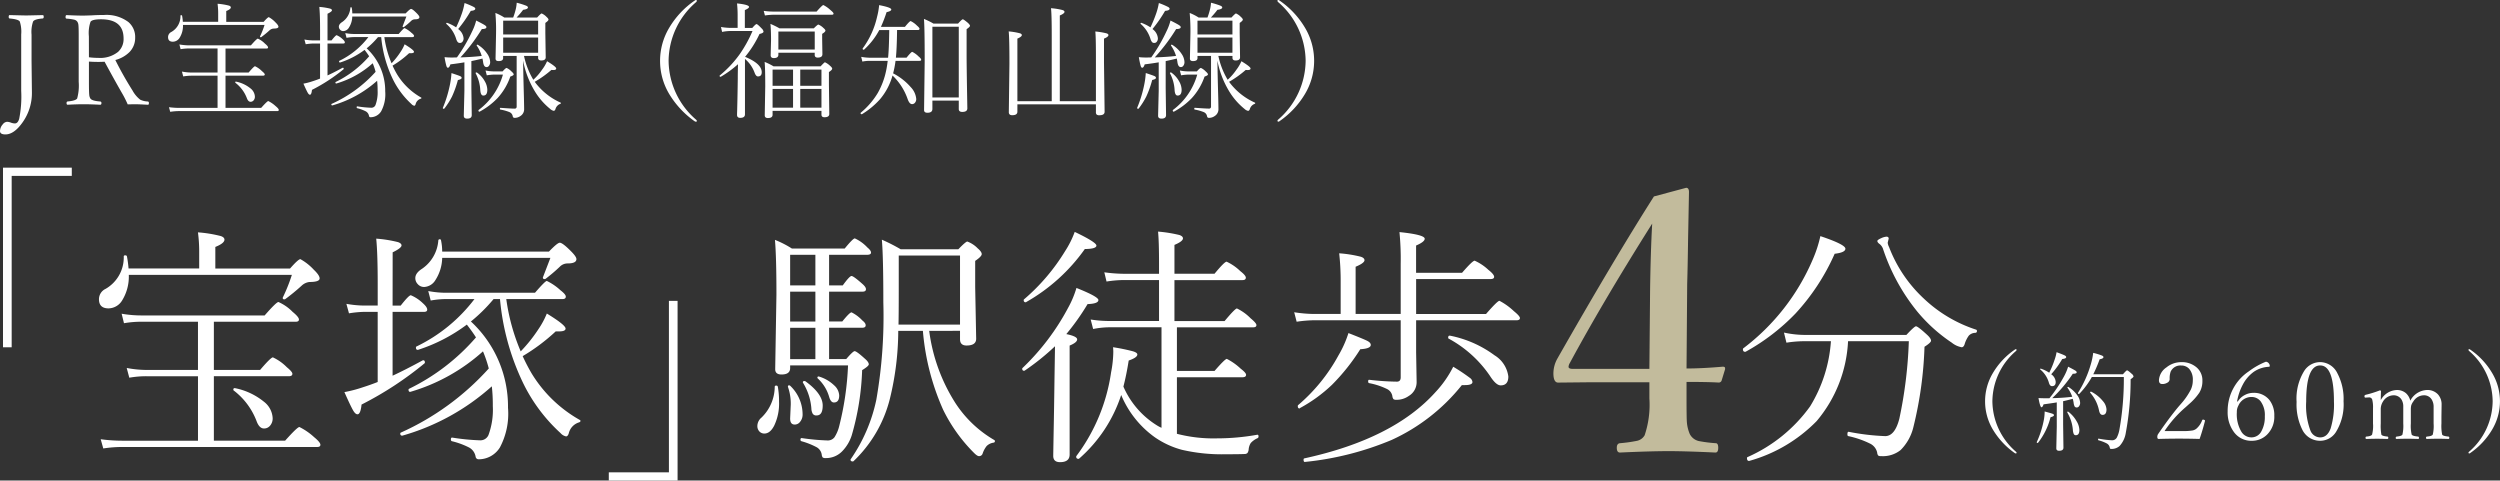 <svg xmlns="http://www.w3.org/2000/svg" width="277.254" height="53.293" viewBox="0 0 277.254 53.293">
  <rect x="0" y="0" width="277.254" height="53.293" fill="#333333" stroke="none"/>
  <g id="グループ_1030" data-name="グループ 1030" transform="translate(-4463.761 17758.066)">
    <path id="パス_3117" data-name="パス 3117" d="M15.8-8.711v1.758q0,2.285.039,2.715a4.25,4.25,0,0,0,.313,1.289,1.505,1.505,0,0,0,1.133.82,15.48,15.48,0,0,0,1.758.215q.273,0,.273.508,0,.527-.312.527-3.281-.156-5.176-.156-2.031,0-5.41.156-.352,0-.352-.527,0-.469.352-.508a15.612,15.612,0,0,0,1.836-.254,1.283,1.283,0,0,0,.9-.625,10.632,10.632,0,0,0,.527-4.082v-1.8H5.352l-3.789.039q-.527,0-.527-1.035a3.389,3.389,0,0,1,.449-1.641q6.23-10.938,10.7-17.969l3.574-.957q.312,0,.313.469-.02,1.074-.1,5.215-.039,2.949-.1,5L15.8-10.2q1.7,0,4.023-.2.254,0,.254.176v.1l-.371,1.211a.337.337,0,0,1-.352.273Q18.2-8.711,15.8-8.711ZM11.68-10.156l.078-8.672q.059-4.355.234-7.441Q6.523-17.6,2.852-10.8a.935.935,0,0,0-.137.41q0,.234.488.234Z" transform="translate(4635 -17707)" fill="#c2bb9c"/>
    <path id="パス_3118" data-name="パス 3118" d="M10.814-11.225H8.094a12.787,12.787,0,0,0-2.215.164l-.273-1.121a11.138,11.138,0,0,0,2.461.26H19.182q.889-.957,1.066-.957.205,0,1.217.93.451.41.451.67,0,.205-.725.67a42.516,42.516,0,0,1-1.23,8.9A5.34,5.34,0,0,1,18.539.848a3.144,3.144,0,0,1-2.16.67.51.51,0,0,1-.328-.068.661.661,0,0,1-.109-.328A1.457,1.457,0,0,0,15.107.109,10.163,10.163,0,0,0,12.742-.7q-.1-.014-.1-.205,0-.3.15-.273A25.62,25.62,0,0,0,16.83-.7Q17.9-.7,18.4-2.625a48.782,48.782,0,0,0,1.053-8.6h-6.74A14.818,14.818,0,0,1,9.229-2.365,16.741,16.741,0,0,1,1.75,2.051H1.723q-.219,0-.219-.314a.11.11,0,0,1,.055-.109A16.972,16.972,0,0,0,8.5-3.992,15.844,15.844,0,0,0,10.814-11.225ZM26.906-12.51a.136.136,0,0,1,.1.15.183.183,0,0,1-.164.205,1.029,1.029,0,0,0-.738.314,3.185,3.185,0,0,0-.437.861q-.109.424-.355.424a2.422,2.422,0,0,1-1.094-.506,17.74,17.74,0,0,1-3.8-3.418,21.912,21.912,0,0,1-3.842-7.027,1.221,1.221,0,0,0-.342-.479q-.273-.191-.273-.355,0-.123.465-.328a1.652,1.652,0,0,1,.547-.15q.246,0,.246.219l-.109.451a1.343,1.343,0,0,0,.15.479,15.18,15.18,0,0,0,3.855,5.715A15.268,15.268,0,0,0,26.906-12.51ZM1.34-10.049H1.3q-.246,0-.246-.287a.131.131,0,0,1,.041-.1,24.287,24.287,0,0,0,7.7-9.844,14.043,14.043,0,0,0,.848-2.6q2.775.93,2.775,1.395,0,.424-1.189.561a24.034,24.034,0,0,1-4.348,6.631A23.244,23.244,0,0,1,1.34-10.049Z" transform="translate(4656 -17709)" fill="#fff"/>
    <path id="パス_3119" data-name="パス 3119" d="M22.723-20.473v.914H16.055V-.551h-.961V-20.473Z" transform="translate(4449 -17719)" fill="#fff"/>
    <path id="パス_3120" data-name="パス 3120" d="M1.277,2.227V1.313H7.945V-17.7h.961V2.227Z" transform="translate(4530 -17707)" fill="#fff"/>
    <path id="パス_3121" data-name="パス 3121" d="M5.018-19.291h7.834V-21.26a16.26,16.26,0,0,0-.137-2.037,14.153,14.153,0,0,1,2.529.41q.41.137.41.4,0,.4-1.012.807v2.393h8.285q.916-1.039,1.148-1.039a5.914,5.914,0,0,1,1.49,1.176q.643.615.643.957,0,.4-1.121.4a1.5,1.5,0,0,0-.875.41,22.241,22.241,0,0,1-1.818,1.49.168.168,0,0,1-.1.027q-.178,0-.178-.15a.152.152,0,0,1,.014-.068,18.586,18.586,0,0,0,1-2.5H5.045a5.023,5.023,0,0,1-.752,2.857,1.8,1.8,0,0,1-1.49.861q-1.066,0-1.066-1.012a1.267,1.267,0,0,1,.725-1.148,4.009,4.009,0,0,0,2.023-3.6q0-.123.164-.123t.191.123A12.418,12.418,0,0,1,5.018-19.291Zm7.7,19.1v-7.15H7.027A10.775,10.775,0,0,0,5.1-7.178l-.287-1.08a11.984,11.984,0,0,0,2.215.219h5.688v-5.346H6.521a11.279,11.279,0,0,0-2.01.164l-.26-1.053a12.861,12.861,0,0,0,2.3.191H20.111q1.3-1.49,1.531-1.49a5.065,5.065,0,0,1,1.572,1.094q.7.574.7.848,0,.246-.355.246H14.479v5.346h5.127q1.189-1.395,1.422-1.395A5.371,5.371,0,0,1,22.572-8.34q.615.506.615.725,0,.273-.4.273H14.479v7.15h7.9q1.354-1.518,1.586-1.518A6.987,6.987,0,0,1,25.594-.588q.7.574.7.848,0,.246-.355.246H4.375A13.5,13.5,0,0,0,2.215.67L1.928-.355A17.908,17.908,0,0,0,4.4-.191ZM16.666-5.77a.111.111,0,0,1-.027-.082q0-.205.205-.164a7.365,7.365,0,0,1,3.186,1.5A2.452,2.452,0,0,1,21-2.693a1.22,1.22,0,0,1-.287.834.855.855,0,0,1-.67.314q-.533,0-.834-.834A7.714,7.714,0,0,0,16.666-5.77Zm26.318-7.643A12.863,12.863,0,0,1,47.1-3.842a7.973,7.973,0,0,1-.9,4.4,2.764,2.764,0,0,1-2.352,1.313.332.332,0,0,1-.342-.3A1.428,1.428,0,0,0,42.779.561a8.632,8.632,0,0,0-1.914-.7q-.1-.041-.1-.191,0-.232.164-.205a23.807,23.807,0,0,0,3.049.3.971.971,0,0,0,.957-.588,8.106,8.106,0,0,0,.479-3.213,18.565,18.565,0,0,0-.109-2.187A25.15,25.15,0,0,1,35.383-.752h-.027q-.205,0-.205-.232a.106.106,0,0,1,.068-.109A29.213,29.213,0,0,0,44.967-8.2a13.744,13.744,0,0,0-.643-1.9A20.678,20.678,0,0,1,36.3-5.619a.1.1,0,0,1-.041.014q-.191,0-.191-.232a.11.11,0,0,1,.055-.109,23.268,23.268,0,0,0,7.424-5.7q-.328-.533-1.012-1.422a18.427,18.427,0,0,1-5.414,2.8h-.041q-.191,0-.191-.246,0-.1.055-.123A17.726,17.726,0,0,0,43.381-15.9H40.318a9.7,9.7,0,0,0-1.791.164l-.273-1.053a10.651,10.651,0,0,0,2.037.191h9.8q1.135-1.312,1.313-1.312a6.125,6.125,0,0,1,1.518,1.039q.588.451.588.7,0,.273-.369.273H46.908a22.564,22.564,0,0,0,1.6,5.8,16.606,16.606,0,0,0,1.982-2.488,9.1,9.1,0,0,0,.916-1.709q2.078,1.271,2.078,1.668,0,.314-.725.314h-.369A21.267,21.267,0,0,1,48.727-9.57a20.253,20.253,0,0,0,1,1.928A14.673,14.673,0,0,0,55.07-2.488a.115.115,0,0,1,.068.1q0,.123-.205.178a1.671,1.671,0,0,0-1.094,1.2q-.109.342-.3.342a1.11,1.11,0,0,1-.615-.369,18.415,18.415,0,0,1-4.143-5.537,27.03,27.03,0,0,1-2.57-9.324H45.5A18.007,18.007,0,0,1,42.984-13.412ZM34.3-15.176h.9q.9-1.148,1.121-1.148a4.349,4.349,0,0,1,1.34.889q.479.424.479.711,0,.246-.369.246H34.3V-7.4q1.395-.643,3.336-1.7a.121.121,0,0,1,.055-.014q.191,0,.191.246a.13.13,0,0,1-.055.109A37.84,37.84,0,0,1,30.857-4.2q-.109,1.08-.451,1.08-.232,0-.479-.424-.273-.465-.971-2.037a14.569,14.569,0,0,0,2.037-.533q.861-.273,1.654-.588v-7.779H31.172a12.052,12.052,0,0,0-1.709.164l-.287-1.053a11.47,11.47,0,0,0,1.955.191h1.518V-17.5q0-3.459-.164-5.1a14.072,14.072,0,0,1,2.406.383q.4.137.4.369,0,.287-.984.766Zm5.5-5.988h11.84q.943-.984,1.2-.984.314,0,1.258.957.588.588.588.861,0,.479-.971.479a1.2,1.2,0,0,0-.875.369,17.948,17.948,0,0,1-1.559,1.326.2.2,0,0,1-.123.041q-.191,0-.191-.164a.121.121,0,0,1,.014-.055q.041-.1.82-2.133h-12a4.711,4.711,0,0,1-.752,2.461,1.54,1.54,0,0,1-1.244.766.922.922,0,0,1-.725-.328.95.95,0,0,1-.26-.656q0-.561.752-1.039a4.169,4.169,0,0,0,1.8-3.145.141.141,0,0,1,.15-.123.131.131,0,0,1,.15.123A5.936,5.936,0,0,1,39.8-21.164Z" transform="translate(4473 -17709)" fill="#fff"/>
    <path id="パス_3122" data-name="パス 3122" d="M4.389-8.545v.3q0,.711-.957.711-.7,0-.7-.588l.137-8.258q0-4.184-.164-6.084a11.046,11.046,0,0,1,1.873.957h5.865q.916-1.121,1.121-1.121a4.425,4.425,0,0,1,1.395,1.012q.4.328.4.561t-.4.246H8.709v3.391h1.518q.752-1.039.971-1.039t1.23.9q.369.328.369.561,0,.273-.369.273H8.709v3.309h1.463q.82-1.012,1.025-1.012a4.182,4.182,0,0,1,1.2.9q.369.287.369.533,0,.273-.369.273H8.709v3.473h1.9q.752-.875.93-.875.219,0,1.121.82.451.383.451.643,0,.191-.738.643A29.073,29.073,0,0,1,11.225-.807,4.468,4.468,0,0,1,10.158.984a2.477,2.477,0,0,1-1.818.752A.541.541,0,0,1,8,1.668a.661.661,0,0,1-.109-.328A1.137,1.137,0,0,0,7.355.547,8.175,8.175,0,0,0,5.633-.137a.161.161,0,0,1-.1-.164q0-.205.164-.178a25.009,25.009,0,0,0,2.83.26.925.925,0,0,0,.779-.355,4.065,4.065,0,0,0,.52-1.217,32.659,32.659,0,0,0,.984-6.754Zm0-8.873h2.8v-3.391h-2.8Zm0,.7v3.309h2.8v-3.309Zm0,4.006v3.473h2.8v-3.473Zm15.422.342a19.518,19.518,0,0,0,2.912,8.012A12.81,12.81,0,0,0,27.016-.273a.141.141,0,0,1,.082.137q0,.137-.164.164A1.364,1.364,0,0,0,26.182.4a2.735,2.735,0,0,0-.451.848.4.4,0,0,1-.4.273q-.191,0-.533-.342a17.786,17.786,0,0,1-3.445-4.812,26.87,26.87,0,0,1-2.242-8.736H16.379a32,32,0,0,1-.93,7.533,14.358,14.358,0,0,1-4.033,6.918.111.111,0,0,1-.082.027q-.246,0-.246-.191a.093.093,0,0,1,.027-.068,18.109,18.109,0,0,0,2.83-6.576,53.626,53.626,0,0,0,.779-10.814q0-5.127-.164-6.945a19.578,19.578,0,0,1,2.092,1.066h6.385q.834-.861,1-.861a3.109,3.109,0,0,1,1.148.752q.451.383.451.643t-.725.752v2.912L25.02-11.5q0,.752-1.066.752-.725,0-.725-.7v-.93Zm3.418-.7v-7.656H16.434v3.9q0,2.666-.027,3.76ZM7.438-7.109a.147.147,0,0,1-.027-.082q0-.123.15-.123a.121.121,0,0,1,.055.014,4.158,4.158,0,0,1,1.641.957A1.611,1.611,0,0,1,9.83-5.209q0,.779-.588.779-.355,0-.533-.643A4.451,4.451,0,0,0,7.438-7.109ZM2.68-6.166q0-.137.164-.137a.157.157,0,0,1,.178.123,9.126,9.126,0,0,1,.137,1.654,5.689,5.689,0,0,1-.547,2.68q-.451.861-1.08.861a.739.739,0,0,1-.588-.273.853.853,0,0,1-.191-.561,1.231,1.231,0,0,1,.451-.93A4.8,4.8,0,0,0,2.68-6.166Zm1.463,0v-.041q0-.123.137-.123a.17.17,0,0,1,.123.055A4.385,4.385,0,0,1,5.77-3.158a1.27,1.27,0,0,1-.314.916.726.726,0,0,1-.561.26q-.506,0-.506-.67L4.457-4.2A5.576,5.576,0,0,0,4.143-6.166ZM5.824-6.6A.133.133,0,0,1,5.8-6.672q0-.137.164-.137a.221.221,0,0,1,.137.041Q8-5.387,8-4.088q0,1.094-.67,1.094a.46.46,0,0,1-.437-.191,1.3,1.3,0,0,1-.15-.588A6.336,6.336,0,0,0,5.824-6.6Zm35.525.41a9.519,9.519,0,0,0,3.842,4.375,3.747,3.747,0,0,0,.383.191V-12.77H39.791a9.514,9.514,0,0,0-1.8.191l-.273-1.053a12.964,12.964,0,0,0,2.078.164H45.3v-4.539H41.295a12.674,12.674,0,0,0-1.818.164l-.246-1.025a16.586,16.586,0,0,0,2.064.164H45.3V-19.8q0-2.516-.109-3.582A15.266,15.266,0,0,1,47.57-23q.383.137.383.369,0,.328-.943.725v3.2h4.443q1.107-1.34,1.34-1.34A5.477,5.477,0,0,1,54.31-19q.615.479.615.725,0,.273-.369.273H47.009v4.539h5.564q1.162-1.395,1.367-1.395a5.458,5.458,0,0,1,1.518,1.094q.643.533.643.752,0,.246-.355.246H47.283v4.84h4.17q1.162-1.34,1.367-1.34a6.727,6.727,0,0,1,1.545,1.094q.588.451.588.67,0,.273-.4.273H47.283V-.957a16.119,16.119,0,0,0,4.457.506,25.168,25.168,0,0,0,4.443-.4q.15-.027.15.178a.213.213,0,0,1-.082.191,2.218,2.218,0,0,0-.779.547,1.575,1.575,0,0,0-.232.711.825.825,0,0,1-.137.4.485.485,0,0,1-.342.109q-.561.027-2.051.027A19.7,19.7,0,0,1,47.843.82,9.638,9.638,0,0,1,44.849-.561a10.9,10.9,0,0,1-3.746-4.7,15.938,15.938,0,0,1-4.662,7.055.093.093,0,0,1-.068.027q-.26,0-.26-.232A.147.147,0,0,1,36.14,1.5a20.287,20.287,0,0,0,3.842-9.27,12.516,12.516,0,0,0,.246-2.256q0-.246-.027-.533a21.51,21.51,0,0,1,2.2.451q.492.15.492.355,0,.342-.957.67Q41.691-7.52,41.349-6.193Zm-6.33-5.824q1.2.246,1.2.588t-.834.684V1.34q0,.848-1.066.848-.752,0-.752-.7,0-.1.041-2.475.055-2.707.1-6.234l.055-3.445a26.56,26.56,0,0,1-3.35,2.693.147.147,0,0,1-.082.027q-.205,0-.205-.232a.093.093,0,0,1,.027-.068,26.186,26.186,0,0,0,5.072-6.7,10.8,10.8,0,0,0,.916-2.187q2.434.971,2.434,1.34,0,.41-1.2.451A26.035,26.035,0,0,1,35.019-12.018Zm-4.443-3.555a.079.079,0,0,1-.055.027q-.232,0-.232-.246a.118.118,0,0,1,.041-.082,22.205,22.205,0,0,0,4.553-5.346,10.455,10.455,0,0,0,1.066-2.133q2.406,1.148,2.406,1.518t-1.285.383A20.1,20.1,0,0,1,30.576-15.572Zm43.236,1.326h7.752q1.271-1.463,1.49-1.463a7.185,7.185,0,0,1,1.6,1.148q.67.547.67.766,0,.246-.4.246H73.812v3.582l.055,3.227a1.78,1.78,0,0,1-.875,1.586,2.316,2.316,0,0,1-1.367.424A.51.51,0,0,1,71.3-4.8a.627.627,0,0,1-.123-.328,1.079,1.079,0,0,0-.588-.793A7.783,7.783,0,0,0,68.6-6.576q-.109-.027-.109-.191,0-.205.137-.178a29.2,29.2,0,0,0,3.049.205q.424,0,.424-.479v-6.33h-9.57a14.017,14.017,0,0,0-1.969.164l-.273-1.053a14.94,14.94,0,0,0,2.215.191h2.939v-3.678a27.605,27.605,0,0,0-.164-3.049,13.732,13.732,0,0,1,2.406.383q.4.137.4.383,0,.314-.984.725v5.236h5V-19.8a31,31,0,0,0-.137-3.527q2.8.287,2.8.738,0,.342-.957.752v3.021h5.1q1.162-1.34,1.395-1.34a5.494,5.494,0,0,1,1.518,1.012q.643.506.643.779,0,.246-.4.246H73.812Zm3.609,2.734a.11.11,0,0,1-.055-.109q0-.26.219-.219a12.294,12.294,0,0,1,4.922,2.174,3.228,3.228,0,0,1,1.531,2.352q0,.984-.848.984-.52,0-1.2-1.066A13.02,13.02,0,0,0,77.421-11.512Zm-16.488,7.7q-.027.041-.055.041-.191,0-.191-.26a.168.168,0,0,1,.027-.1,19.422,19.422,0,0,0,4.471-5.5,11.954,11.954,0,0,0,1.121-2.5q1.791.7,2.133.889t.342.424q0,.41-1.162.479a22.631,22.631,0,0,1-3.145,3.951A16.433,16.433,0,0,1,60.933-3.814Zm.574,5.975q-.178.027-.178-.246,0-.137.082-.15Q71.282-.383,75.945-5.564a11.955,11.955,0,0,0,1.982-2.83A21.53,21.53,0,0,1,79.786-7.15a.63.63,0,0,1,.273.451q0,.342-.848.342h-.328A21.268,21.268,0,0,1,71.091-.273,33.437,33.437,0,0,1,61.507,2.16Z" transform="translate(4547 -17709)" fill="#fff"/>
    <path id="パス_3123" data-name="パス 3123" d="M11.32-10.342a.073.073,0,0,1,.082.082.19.19,0,0,1-.082.135,7.428,7.428,0,0,0-2.6,5.566,7.489,7.489,0,0,0,2.6,5.578q.082.07.082.123a.073.073,0,0,1-.082.082.339.339,0,0,1-.158-.07A8.6,8.6,0,0,1,8.771-1.43,6.113,6.113,0,0,1,7.91-4.559a6.113,6.113,0,0,1,.861-3.129,8.22,8.22,0,0,1,2.438-2.607A.225.225,0,0,1,11.32-10.342ZM15.046-4.9a16.191,16.191,0,0,0,1.629-2.443A5.635,5.635,0,0,0,17.12-8.4q.668.346.809.439t.141.188q0,.158-.434.158A15.705,15.705,0,0,1,15.356-4.91a21.734,21.734,0,0,0,2.221-.152,3.883,3.883,0,0,0-.527-1,.063.063,0,0,1-.012-.035q0-.059.082-.059a.072.072,0,0,1,.041.012,3.308,3.308,0,0,1,.99.938,1.5,1.5,0,0,1,.3.814.587.587,0,0,1-.123.381.312.312,0,0,1-.252.135.264.264,0,0,1-.234-.111,1.114,1.114,0,0,1-.111-.4,3.013,3.013,0,0,0-.1-.451q-.662.182-1.066.264V-2L16.6.58q0,.346-.48.346-.311,0-.311-.275L15.86-1.74v-2.7q-.375.07-1.465.217-.105.322-.229.322-.152,0-.334-1.02.311.023.768.023Zm4.863-2.66H23.2q.381-.434.451-.434.105,0,.539.4a.44.44,0,0,1,.182.287q0,.076-.322.3a32.213,32.213,0,0,1-.539,5.965A2.76,2.76,0,0,1,22.821.4a1.332,1.332,0,0,1-.908.322.193.193,0,0,1-.129-.029.338.338,0,0,1-.053-.152.652.652,0,0,0-.316-.422,4.254,4.254,0,0,0-.932-.357q-.041-.018-.041-.082,0-.111.064-.1a10.9,10.9,0,0,0,1.477.182.59.59,0,0,0,.545-.316,3.157,3.157,0,0,0,.27-.809,32.16,32.16,0,0,0,.5-5.895H19.751a9.031,9.031,0,0,1-1.389,1.869.051.051,0,0,1-.035.018q-.117,0-.117-.111a.034.034,0,0,1,.006-.023,12.107,12.107,0,0,0,1.418-3.158A7.421,7.421,0,0,0,19.9-9.932a7.1,7.1,0,0,1,.979.3q.158.076.158.17,0,.17-.422.24A14.815,14.815,0,0,1,19.909-7.559Zm-4.887-.17a9.416,9.416,0,0,0,.6-1.453,4.707,4.707,0,0,0,.217-.826q.7.258.885.352t.182.188q0,.176-.439.217a10.458,10.458,0,0,1-1.225,1.693,1.109,1.109,0,0,1,.5.85q0,.469-.41.469-.246,0-.357-.422a2.917,2.917,0,0,0-.943-1.424.034.034,0,0,1-.018-.029.062.062,0,0,1,.07-.07.045.045,0,0,1,.018.006A3.786,3.786,0,0,1,15.022-7.729Zm4.547,2.221a.063.063,0,0,1-.012-.035q0-.088.1-.088a.065.065,0,0,1,.029.006,4.043,4.043,0,0,1,1.289,1.043,1.529,1.529,0,0,1,.4.92q0,.609-.439.609-.287,0-.387-.48A4.236,4.236,0,0,0,19.569-5.508ZM17.026-3.322v-.029a.062.062,0,0,1,.07-.07.078.078,0,0,1,.047.018,3.468,3.468,0,0,1,.938,1.09,1.986,1.986,0,0,1,.287.938q0,.574-.4.574a.237.237,0,0,1-.229-.146,1.393,1.393,0,0,1-.094-.451A4.518,4.518,0,0,0,17.026-3.322ZM13.786.035a.056.056,0,0,1-.047.023q-.1,0-.1-.088a.024.024,0,0,1,.006-.018A10.588,10.588,0,0,0,14.4-2.361a5.261,5.261,0,0,0,.117-1.072q.738.2.885.258t.146.152q0,.135-.381.229A7.577,7.577,0,0,1,13.786.035ZM31.7-.387Q30.56-.422,29.412-.422q-1.131,0-2.256.035-.146,0-.146-.229a.545.545,0,0,1,.082-.3Q28.3-2.689,29.347-3.949l.229-.264A7.723,7.723,0,0,0,30.73-5.865a2.438,2.438,0,0,0,.217-1.025,1.8,1.8,0,0,0-.416-1.283,1.158,1.158,0,0,0-.879-.357,1.186,1.186,0,0,0-1.154.662,2.192,2.192,0,0,0-.117.85.46.46,0,0,1-.275.4,1.019,1.019,0,0,1-.545.141q-.369,0-.369-.422a1.836,1.836,0,0,1,.826-1.418,2.583,2.583,0,0,1,1.635-.586,2.478,2.478,0,0,1,1.758.621,1.883,1.883,0,0,1,.6,1.441,2.473,2.473,0,0,1-.34,1.324,6.38,6.38,0,0,1-1.16,1.283l-.369.334A12.691,12.691,0,0,0,27.812-1.26H29.8a6.185,6.185,0,0,0,1.1-.064.989.989,0,0,0,.428-.187,2.268,2.268,0,0,0,.65-.937q.035-.082.094-.082a.329.329,0,0,1,.158.041q.07.035.07.076l-.012.064Q32-1.236,31.7-.387Zm4.241-4.154a1.9,1.9,0,0,1,.791-.727,1.945,1.945,0,0,1,.908-.229,2.179,2.179,0,0,1,1.787.773,2.722,2.722,0,0,1,.557,1.781,2.758,2.758,0,0,1-.826,2.1,2.369,2.369,0,0,1-1.693.662,2.366,2.366,0,0,1-1.98-1,3.679,3.679,0,0,1-.674-2.273,5.27,5.27,0,0,1,2.35-4.43,8.314,8.314,0,0,1,1.887-1.066.453.453,0,0,1,.352.217.4.4,0,0,1,.082.229q0,.117-.105.117a3.2,3.2,0,0,0-1.693.574,4.084,4.084,0,0,0-1.189,1.395,6.212,6.212,0,0,0-.639,1.869Zm1.488-.5A1.586,1.586,0,0,0,36-4.078a1.409,1.409,0,0,0-.17.727,3.779,3.779,0,0,0,.521,2.191,1.3,1.3,0,0,0,1.113.6,1.226,1.226,0,0,0,1.1-.7,3.229,3.229,0,0,0,.369-1.641,2.549,2.549,0,0,0-.475-1.67A1.267,1.267,0,0,0,37.432-5.039Zm7.645-3.867a2.152,2.152,0,0,1,1.9,1.225,6.084,6.084,0,0,1,.691,3.117,5.823,5.823,0,0,1-.85,3.422,2.073,2.073,0,0,1-1.74.961,2.179,2.179,0,0,1-1.986-1.23,6.3,6.3,0,0,1-.633-3.076,5.838,5.838,0,0,1,.867-3.475A2.1,2.1,0,0,1,45.077-8.906Zm0,.369q-1.553,0-1.553,4.008a7.855,7.855,0,0,0,.469,3.211,1.175,1.175,0,0,0,1.084.762q.791,0,1.16-1A9.084,9.084,0,0,0,46.6-4.529Q46.6-8.537,45.077-8.537Zm9.989,3.914a2.193,2.193,0,0,1,1.84-1.189,1.587,1.587,0,0,1,1.225.48,1.64,1.64,0,0,1,.41,1.166l-.018,1.318v.756A4.8,4.8,0,0,0,58.6-.867q.076.158.7.217.094.018.094.135T59.3-.387Q58.623-.41,58.143-.41q-.434,0-1.23.023-.105,0-.105-.129a.119.119,0,0,1,.105-.135q.539-.041.645-.217a4.04,4.04,0,0,0,.094-1.225V-3.926a1.508,1.508,0,0,0-.135-.686.987.987,0,0,0-.961-.615,1.39,1.39,0,0,0-1.154.686,1.493,1.493,0,0,0-.229.428,1.975,1.975,0,0,0-.047.486v1.535a4.116,4.116,0,0,0,.094,1.225q.1.164.715.217.094.018.094.146t-.094.117Q55.189-.41,54.768-.41q-.48,0-1.225.023-.094,0-.094-.117t.105-.146q.557-.053.639-.217a4.271,4.271,0,0,0,.094-1.225V-3.949a1.471,1.471,0,0,0-.123-.662,1.007,1.007,0,0,0-.979-.615,1.382,1.382,0,0,0-1.143.686,1.567,1.567,0,0,0-.252.914v1.535a5.34,5.34,0,0,0,.07,1.225q.07.158.686.217.082.018.082.135t-.082.129q-.7-.023-1.172-.023-.434,0-1.178.023-.094,0-.094-.129T50.2-.65q.521-.041.627-.217a3.745,3.745,0,0,0,.105-1.225V-3.768a3.544,3.544,0,0,0-.082-.961.345.345,0,0,0-.352-.264l-.416.023q-.1,0-.1-.17,0-.1.146-.146a11.431,11.431,0,0,0,1.559-.486q.129,0,.129.105-.023.645-.023.973a2.11,2.11,0,0,1,1.764-1.119,1.528,1.528,0,0,1,1.02.346A1.6,1.6,0,0,1,55.066-4.623Zm6.526-5.719a.212.212,0,0,1,.123.047,8.22,8.22,0,0,1,2.437,2.607,6.113,6.113,0,0,1,.861,3.129,6.113,6.113,0,0,1-.861,3.129,8.3,8.3,0,0,1-2.4,2.584.259.259,0,0,1-.135.07q-.094,0-.094-.082,0-.059.094-.135A7.467,7.467,0,0,0,64.2-4.559a7.448,7.448,0,0,0-2.619-5.59.174.174,0,0,1-.059-.123A.062.062,0,0,1,61.593-10.342Z" transform="translate(4676 -17709)" fill="#fff"/>
    <path id="パス_3124" data-name="パス 3124" d="M4.491-10.015q-.9.068-1.06.335a3.581,3.581,0,0,0-.171,1.463V-5.3L3.3-1.832a5.6,5.6,0,0,1-.991,3.274q-.964,1.4-1.948,1.4-.6,0-.6-.376a1.132,1.132,0,0,1,.294-.725.669.669,0,0,1,.492-.3,1.338,1.338,0,0,1,.444.1,1.329,1.329,0,0,0,.424.082q.321,0,.472-.506A12.517,12.517,0,0,0,2.112-2V-8.251A3.661,3.661,0,0,0,1.955-9.68q-.164-.253-1.121-.335-.109-.014-.109-.178,0-.2.109-.2,1.606.041,1.825.041T4.5-10.391q.109,0,.109.2Q4.607-10.028,4.491-10.015ZM9.624-5.236v2.249q0,1.094.034,1.429a.91.91,0,0,0,.123.41q.164.267,1.073.335a.157.157,0,0,1,.157.178q0,.185-.137.185Q9.74-.506,9.049-.506q-.759,0-1.784.055-.123,0-.123-.185,0-.164.123-.178.9-.082,1.053-.335a5.385,5.385,0,0,0,.171-1.839V-8.121q0-.916-.034-1.189a.781.781,0,0,0-.123-.355.59.59,0,0,0-.342-.219A5.282,5.282,0,0,0,7.142-10q-.109-.014-.109-.164,0-.226.109-.226,1.142.055,1.839.055.2,0,.95-.027.6-.041,1.347-.041a4.043,4.043,0,0,1,2.728.786,2.175,2.175,0,0,1,.745,1.736A2.237,2.237,0,0,1,14.129-6.3a3.432,3.432,0,0,1-1.579.889A38.421,38.421,0,0,0,14.457-2.03a3.274,3.274,0,0,0,.854,1.019,2.1,2.1,0,0,0,.841.2q.123.014.123.178,0,.185-.109.185-.991-.055-1.292-.055-.561,0-.95.014a11.7,11.7,0,0,0-.52-1.053q-.916-1.586-2.044-3.678Q11-5.2,10.676-5.2,10.109-5.2,9.624-5.236Zm0-.479a7.853,7.853,0,0,0,1.039.068A3.163,3.163,0,0,0,12.85-6.31a1.905,1.905,0,0,0,.615-1.49q0-2.126-2.5-2.126-.957,0-1.162.267a3.806,3.806,0,0,0-.185,1.62ZM20.04-9.646h3.917v-.984a8.13,8.13,0,0,0-.068-1.019,7.077,7.077,0,0,1,1.265.205q.205.068.205.2,0,.2-.506.4v1.2H29q.458-.52.574-.52a2.957,2.957,0,0,1,.745.588q.321.308.321.479,0,.2-.561.2a.748.748,0,0,0-.437.205,11.121,11.121,0,0,1-.909.745.084.084,0,0,1-.048.014q-.089,0-.089-.075a.076.076,0,0,1,.007-.034A9.293,9.293,0,0,0,29.1-9.3H20.054a2.512,2.512,0,0,1-.376,1.429.9.9,0,0,1-.745.431q-.533,0-.533-.506a.634.634,0,0,1,.362-.574,2,2,0,0,0,1.012-1.8q0-.062.082-.062t.1.062A6.209,6.209,0,0,1,20.04-9.646ZM23.889-.1V-3.671H21.045a5.388,5.388,0,0,0-.964.082l-.144-.54a5.992,5.992,0,0,0,1.107.109h2.844V-6.692h-3.1a5.64,5.64,0,0,0-1,.082l-.13-.526a6.431,6.431,0,0,0,1.148.1h6.781q.649-.745.766-.745a2.532,2.532,0,0,1,.786.547q.349.287.349.424t-.178.123H24.771V-4.02h2.563q.595-.7.711-.7a2.685,2.685,0,0,1,.772.547q.308.253.308.362,0,.137-.2.137H24.771V-.1h3.951q.677-.759.793-.759a3.494,3.494,0,0,1,.813.561q.349.287.349.424T30.5.253H19.719a6.751,6.751,0,0,0-1.08.082L18.5-.178A8.954,8.954,0,0,0,19.733-.1Zm1.976-2.789a.056.056,0,0,1-.014-.041q0-.1.1-.082a3.683,3.683,0,0,1,1.593.752,1.226,1.226,0,0,1,.485.909.61.61,0,0,1-.144.417.427.427,0,0,1-.335.157q-.267,0-.417-.417A3.857,3.857,0,0,0,25.864-2.885ZM40.424-6.706a6.431,6.431,0,0,1,2.058,4.785A3.986,3.986,0,0,1,42.03.28a1.382,1.382,0,0,1-1.176.656.166.166,0,0,1-.171-.15A.714.714,0,0,0,40.321.28a4.316,4.316,0,0,0-.957-.349q-.048-.021-.048-.1,0-.116.082-.1a11.9,11.9,0,0,0,1.524.15A.485.485,0,0,0,41.4-.41a4.053,4.053,0,0,0,.239-1.606,9.283,9.283,0,0,0-.055-1.094A12.575,12.575,0,0,1,36.623-.376h-.014q-.1,0-.1-.116a.053.053,0,0,1,.034-.055A14.607,14.607,0,0,0,41.415-4.1a6.872,6.872,0,0,0-.321-.95A10.339,10.339,0,0,1,37.081-2.81a.052.052,0,0,1-.021.007q-.1,0-.1-.116a.055.055,0,0,1,.027-.055A11.634,11.634,0,0,0,40.7-5.824q-.164-.267-.506-.711a9.214,9.214,0,0,1-2.707,1.4h-.021q-.1,0-.1-.123,0-.048.027-.062a8.863,8.863,0,0,0,3.22-2.632H39.091a4.849,4.849,0,0,0-.9.082l-.137-.526a5.325,5.325,0,0,0,1.019.1h4.9q.567-.656.656-.656a3.062,3.062,0,0,1,.759.52q.294.226.294.349T45.5-7.95H42.386a11.282,11.282,0,0,0,.8,2.9A8.3,8.3,0,0,0,44.177-6.3a4.55,4.55,0,0,0,.458-.854q1.039.636,1.039.834,0,.157-.362.157h-.185a10.634,10.634,0,0,1-1.832,1.374,10.126,10.126,0,0,0,.5.964,7.336,7.336,0,0,0,2.673,2.577A.058.058,0,0,1,46.5-1.2q0,.062-.1.089a.836.836,0,0,0-.547.6q-.055.171-.15.171a.555.555,0,0,1-.308-.185,9.207,9.207,0,0,1-2.071-2.769A13.515,13.515,0,0,1,42.037-7.95h-.355A9,9,0,0,1,40.424-6.706Zm-4.341-.882h.451q.451-.574.561-.574a2.174,2.174,0,0,1,.67.444q.239.212.239.355,0,.123-.185.123H36.083V-3.7q.7-.321,1.668-.848a.061.061,0,0,1,.027-.007q.1,0,.1.123a.065.065,0,0,1-.027.055A18.92,18.92,0,0,1,34.36-2.1q-.055.54-.226.54-.116,0-.239-.212Q33.759-2,33.41-2.789a7.285,7.285,0,0,0,1.019-.267q.431-.137.827-.294v-3.89h-.738a6.026,6.026,0,0,0-.854.082l-.144-.526a5.735,5.735,0,0,0,.978.1h.759V-8.75q0-1.729-.082-2.55a7.036,7.036,0,0,1,1.2.191q.2.068.2.185,0,.144-.492.383Zm2.748-2.994h5.92q.472-.492.6-.492.157,0,.629.479.294.294.294.431,0,.239-.485.239a.6.6,0,0,0-.437.185,8.974,8.974,0,0,1-.779.663.1.1,0,0,1-.062.021q-.1,0-.1-.082a.061.061,0,0,1,.007-.027q.021-.048.41-1.066h-6A2.356,2.356,0,0,1,38.455-9a.77.77,0,0,1-.622.383.461.461,0,0,1-.362-.164.475.475,0,0,1-.13-.328q0-.28.376-.52a2.085,2.085,0,0,0,.9-1.572.07.07,0,0,1,.075-.062.065.065,0,0,1,.075.062A2.968,2.968,0,0,1,38.831-10.582ZM57.772-5.346l.027,1.47q.021.984.068,2.687.021.957.021,1.2a.88.88,0,0,1-.417.793,1.077,1.077,0,0,1-.649.2q-.178,0-.205-.212a.6.6,0,0,0-.355-.424,4.8,4.8,0,0,0-1-.28Q55.2.075,55.2-.007q0-.1.068-.1,1.2.089,1.552.089a.209.209,0,0,0,.239-.232V-5.865h-1.5v.239q0,.335-.506.335-.335,0-.335-.28l.055-2.741A21.944,21.944,0,0,0,54.7-10.63a5.5,5.5,0,0,1,.991.506h.984a7.816,7.816,0,0,0,.308-1.025,4.1,4.1,0,0,0,.082-.615,8.556,8.556,0,0,1,1.046.328q.2.089.2.191,0,.2-.533.267a9.706,9.706,0,0,1-.725.854H59.33q.417-.451.5-.451a1.591,1.591,0,0,1,.52.362q.239.212.239.328t-.349.362v1.107l.041,2.707q0,.349-.492.349-.349,0-.349-.294v-.212H57.874A8.622,8.622,0,0,0,58.907-3.22a6.186,6.186,0,0,0,.964-1.107,4.5,4.5,0,0,0,.561-.95q1.012.615,1.012.8t-.328.178a1.78,1.78,0,0,1-.205-.014,11.459,11.459,0,0,1-1.846,1.319,6.029,6.029,0,0,0,.444.547A7.169,7.169,0,0,0,61.935-.684a.049.049,0,0,1,.027.048.08.08,0,0,1-.068.089.87.87,0,0,0-.533.588q-.068.185-.2.185a.884.884,0,0,1-.4-.226,7.487,7.487,0,0,1-1.7-1.962A10.268,10.268,0,0,1,57.772-5.346Zm1.668-.868V-7.9H55.564v1.682Zm0-2.03V-9.775H55.564v1.531ZM53.267-5.571q-.725.178-1.23.28v3.008L52.078.7q0,.39-.506.39-.376,0-.376-.321l.068-2.762V-5.154q-.554.1-1.552.226-.123.376-.28.376-.109,0-.178-.246a8.375,8.375,0,0,1-.191-.93,7.288,7.288,0,0,0,.731.041q.431,0,.643-.014a17.815,17.815,0,0,0,1.682-2.878,5.852,5.852,0,0,0,.451-1.21q.745.376.943.506t.191.226q0,.212-.506.212A20.486,20.486,0,0,1,50.827-5.7q1.442-.048,2.358-.164A4.193,4.193,0,0,0,52.638-7a.046.046,0,0,1-.014-.034q0-.075.089-.075a.084.084,0,0,1,.048.014,3.273,3.273,0,0,1,1.039,1,1.719,1.719,0,0,1,.321.909.651.651,0,0,1-.13.417.331.331,0,0,1-.273.144q-.308,0-.383-.574Q53.322-5.318,53.267-5.571ZM50.348-9.03A14.613,14.613,0,0,0,51-10.623a7.039,7.039,0,0,0,.28-1.107,8.656,8.656,0,0,1,1,.424q.191.1.191.205,0,.205-.5.239a14.716,14.716,0,0,1-1.4,2.017,1.4,1.4,0,0,1,.6,1.019.569.569,0,0,1-.13.4.337.337,0,0,1-.26.123.324.324,0,0,1-.26-.1,1.057,1.057,0,0,1-.178-.369,3.576,3.576,0,0,0-1.073-1.634.046.046,0,0,1-.021-.041q0-.089.082-.089a.028.028,0,0,1,.021.007A4.543,4.543,0,0,1,50.348-9.03Zm2.167,5.1a.076.076,0,0,1-.007-.034q0-.068.1-.068a.121.121,0,0,1,.055.014,2.911,2.911,0,0,1,.875.991,1.941,1.941,0,0,1,.267.916q0,.643-.444.643-.294,0-.335-.6A4.421,4.421,0,0,0,52.515-3.931Zm-3.473,3.9A.072.072,0,0,1,48.981,0q-.109,0-.109-.089a.061.061,0,0,1,.007-.027A13.678,13.678,0,0,0,49.644-2.6a8.848,8.848,0,0,0,.185-1.36q.813.267.971.342t.157.191q0,.15-.417.239a11.13,11.13,0,0,1-.649,1.825A8.147,8.147,0,0,1,49.042-.027Zm4.566-4.218a4.717,4.717,0,0,0,.978.1H55.5q.335-.383.451-.383a1.736,1.736,0,0,1,.526.383q.253.219.253.335t-.376.239a6.85,6.85,0,0,1-1.4,2.372A8.046,8.046,0,0,1,52.959.314a.061.061,0,0,1-.027.007q-.109,0-.109-.137A.074.074,0,0,1,52.843.13a7.386,7.386,0,0,0,2.693-3.924H54.6a5.487,5.487,0,0,0-.854.082Zm23.33-7.82a.085.085,0,0,1,.1.1.222.222,0,0,1-.1.157A8.666,8.666,0,0,0,73.91-5.318a8.737,8.737,0,0,0,3.028,6.508q.1.082.1.144a.085.085,0,0,1-.1.1.4.4,0,0,1-.185-.082,10.037,10.037,0,0,1-2.789-3.015,7.132,7.132,0,0,1-1-3.65,7.132,7.132,0,0,1,1-3.65,9.59,9.59,0,0,1,2.844-3.042A.263.263,0,0,1,76.938-12.065Zm4.668,7.123a11.8,11.8,0,0,1-1.9,1.388.061.061,0,0,1-.027.007q-.116,0-.116-.109a.059.059,0,0,1,.021-.041A12.153,12.153,0,0,0,81.8-6.063a14.265,14.265,0,0,0,1.415-2.563H80.881a4.8,4.8,0,0,0-1.039.1l-.123-.547a6.754,6.754,0,0,0,1.162.1h.684v-1.483a12.053,12.053,0,0,0-.068-1.23q1.333.137,1.333.39,0,.15-.465.349v1.976h.827q.369-.424.472-.424t.561.479a.631.631,0,0,1,.212.349q0,.171-.444.267a11.832,11.832,0,0,1-1.6,2.536Q84.238-5,84.238-4.054q0,.465-.417.465-.219,0-.369-.4A3.594,3.594,0,0,0,82.379-5.53V.615q0,.39-.533.39Q81.5,1,81.5.67q0-.068.014-.506.041-1.49.068-3.527Q81.579-3.883,81.606-4.942ZM85.441.226V.663q0,.362-.52.362-.349,0-.349-.308L84.628-2.5q0-2-.068-2.7a6.926,6.926,0,0,1,.991.492h5.216q.417-.451.485-.451a2.052,2.052,0,0,1,.574.4q.226.191.226.308,0,.144-.362.376v1.34L91.73.574q0,.362-.533.362-.335,0-.335-.294V.226Zm0-2.775h2.27v-1.8h-2.27Zm0,.349V-.123h2.27V-2.2ZM90.862-.123V-2.2H88.51V-.123Zm0-2.427v-1.8H88.51v1.8Zm-.745-3.671H86.084V-6q0,.376-.506.376-.349,0-.349-.321l.041-1.641q0-1.189-.068-1.832a8.787,8.787,0,0,1,1,.492h3.814q.417-.417.5-.417a1.659,1.659,0,0,1,.547.362q.239.205.239.308,0,.144-.362.362v.574l.027,1.682q0,.376-.52.376-.335,0-.335-.308Zm0-.349v-2H86.084v2Zm-5.523-3.78-.137-.513a7.371,7.371,0,0,0,1.121.082h4.744q.636-.725.752-.725a3.322,3.322,0,0,1,.793.561q.335.267.335.39t-.185.123H85.578A7.117,7.117,0,0,0,84.593-10.35ZM97.457-9.085h2.659q.52-.643.643-.643a2.5,2.5,0,0,1,.684.492q.294.253.294.349,0,.15-.178.15H99.248q-.027,2.044-.13,3.069h1.176q.526-.649.636-.649a2.7,2.7,0,0,1,.711.52q.28.232.28.355t-.185.123H99.077a10.527,10.527,0,0,1-.267,1.388A6.583,6.583,0,0,1,100.766-2.4a2.161,2.161,0,0,1,.608,1.306.612.612,0,0,1-.15.431.409.409,0,0,1-.314.144q-.3,0-.5-.588a6.553,6.553,0,0,0-1.668-2.584,6.923,6.923,0,0,1-1.36,2.6A8.771,8.771,0,0,1,95.359.595.112.112,0,0,1,95.324.6Q95.2.6,95.2.472a.046.046,0,0,1,.014-.034A8.561,8.561,0,0,0,97.1-1.743a8.412,8.412,0,0,0,.93-2.468q.109-.513.178-1.107h-1.9a4.1,4.1,0,0,0-.909.082l-.13-.526a5.877,5.877,0,0,0,1.039.1H98.25q.1-.875.13-3.069H97.273a8.05,8.05,0,0,1-1.682,2.167.046.046,0,0,1-.034.014q-.13,0-.13-.116a.073.073,0,0,1,.014-.041,9.3,9.3,0,0,0,1.579-3.452,8.036,8.036,0,0,0,.239-1.34q1.347.26,1.347.485,0,.185-.52.294A15.9,15.9,0,0,1,97.457-9.085Zm8.634,8.176h-2.926V.014q0,.424-.547.424-.376,0-.376-.294.068-5.243.068-5.435,0-3.78-.082-4.676a7.688,7.688,0,0,1,1.06.52h2.721q.431-.479.526-.479t.561.39q.239.226.239.328,0,.123-.376.376v2.926q0,1.251.082,5.852,0,.4-.561.4-.39,0-.39-.321Zm0-.349V-9.1h-2.926v7.841ZM121.3-.492h-8.709V.321q0,.39-.574.39-.376,0-.376-.335l.068-5.359q0-2.892-.082-3.6a7.5,7.5,0,0,1,1.23.205q.226.068.226.205,0,.178-.492.39V-.841H116.4V-8.094q0-2.413-.082-3.062a7.148,7.148,0,0,1,1.278.205q.219.068.219.2,0,.185-.52.4V-.841H121.3V-5.729q0-2.283-.068-2.844a7.921,7.921,0,0,1,1.23.2q.226.068.226.2,0,.191-.492.39v2.673l.068,5.435q0,.39-.574.39a.434.434,0,0,1-.314-.082A.373.373,0,0,1,121.3.362Zm13.472-4.854.027,1.47q.021.984.068,2.687.021.957.021,1.2a.88.88,0,0,1-.417.793,1.077,1.077,0,0,1-.649.2q-.178,0-.205-.212a.6.6,0,0,0-.355-.424,4.8,4.8,0,0,0-1-.28q-.055-.014-.055-.1,0-.1.068-.1,1.2.089,1.552.089a.209.209,0,0,0,.239-.232V-5.865h-1.5v.239q0,.335-.506.335-.335,0-.335-.28l.055-2.741a21.944,21.944,0,0,0-.082-2.317,5.5,5.5,0,0,1,.991.506h.984a7.818,7.818,0,0,0,.308-1.025,4.1,4.1,0,0,0,.082-.615,8.555,8.555,0,0,1,1.046.328q.2.089.2.191,0,.2-.533.267a9.706,9.706,0,0,1-.725.854h2.283q.417-.451.5-.451a1.591,1.591,0,0,1,.52.362q.239.212.239.328t-.349.362v1.107l.041,2.707q0,.349-.492.349-.349,0-.349-.294v-.212h-1.565a8.622,8.622,0,0,0,1.032,2.646,6.187,6.187,0,0,0,.964-1.107,4.5,4.5,0,0,0,.561-.95q1.012.615,1.012.8t-.328.178a1.779,1.779,0,0,1-.205-.014,11.459,11.459,0,0,1-1.846,1.319,6.029,6.029,0,0,0,.444.547,7.169,7.169,0,0,0,2.427,1.764.049.049,0,0,1,.027.048.08.08,0,0,1-.068.089.87.87,0,0,0-.533.588q-.068.185-.2.185a.884.884,0,0,1-.4-.226,7.487,7.487,0,0,1-1.7-1.962A10.269,10.269,0,0,1,134.772-5.346Zm1.668-.868V-7.9h-3.876v1.682Zm0-2.03V-9.775h-3.876v1.531Zm-6.173,2.673q-.725.178-1.23.28v3.008L129.078.7q0,.39-.506.39-.376,0-.376-.321l.068-2.762V-5.154q-.554.1-1.552.226-.123.376-.28.376-.109,0-.178-.246a8.375,8.375,0,0,1-.191-.93,7.288,7.288,0,0,0,.731.041q.431,0,.643-.014a17.815,17.815,0,0,0,1.682-2.878,5.852,5.852,0,0,0,.451-1.21q.745.376.943.506t.191.226q0,.212-.506.212A20.486,20.486,0,0,1,127.827-5.7q1.442-.048,2.358-.164A4.193,4.193,0,0,0,129.638-7a.046.046,0,0,1-.014-.034q0-.075.089-.075a.084.084,0,0,1,.048.014,3.273,3.273,0,0,1,1.039,1,1.719,1.719,0,0,1,.321.909.651.651,0,0,1-.13.417.331.331,0,0,1-.273.144q-.308,0-.383-.574Q130.322-5.318,130.267-5.571ZM127.348-9.03A14.615,14.615,0,0,0,128-10.623a7.038,7.038,0,0,0,.28-1.107,8.656,8.656,0,0,1,1,.424q.191.1.191.205,0,.205-.5.239a14.716,14.716,0,0,1-1.4,2.017,1.4,1.4,0,0,1,.6,1.019.569.569,0,0,1-.13.4.337.337,0,0,1-.26.123.324.324,0,0,1-.26-.1,1.057,1.057,0,0,1-.178-.369,3.576,3.576,0,0,0-1.073-1.634.046.046,0,0,1-.021-.041q0-.089.082-.089a.028.028,0,0,1,.021.007A4.543,4.543,0,0,1,127.348-9.03Zm2.167,5.1a.076.076,0,0,1-.007-.034q0-.068.1-.068a.121.121,0,0,1,.055.014,2.911,2.911,0,0,1,.875.991,1.941,1.941,0,0,1,.267.916q0,.643-.444.643-.294,0-.335-.6A4.421,4.421,0,0,0,129.515-3.931Zm-3.473,3.9a.072.072,0,0,1-.062.027q-.109,0-.109-.089a.061.061,0,0,1,.007-.027,13.677,13.677,0,0,0,.766-2.488,8.848,8.848,0,0,0,.185-1.36q.813.267.971.342t.157.191q0,.15-.417.239a11.129,11.129,0,0,1-.649,1.825A8.147,8.147,0,0,1,126.042-.027Zm4.566-4.218a4.717,4.717,0,0,0,.978.1h.909q.335-.383.451-.383a1.736,1.736,0,0,1,.526.383q.253.219.253.335t-.376.239a6.85,6.85,0,0,1-1.4,2.372A8.046,8.046,0,0,1,129.959.314a.061.061,0,0,1-.027.007q-.109,0-.109-.137a.074.074,0,0,1,.021-.055,7.386,7.386,0,0,0,2.693-3.924H131.6a5.487,5.487,0,0,0-.854.082Zm10.9-7.82a.247.247,0,0,1,.144.055A9.59,9.59,0,0,1,144.5-8.969a7.132,7.132,0,0,1,1,3.65,7.132,7.132,0,0,1-1,3.65,9.686,9.686,0,0,1-2.8,3.015.3.3,0,0,1-.157.082q-.109,0-.109-.1,0-.068.109-.157a8.711,8.711,0,0,0,3.015-6.494A8.689,8.689,0,0,0,141.5-11.84a.2.2,0,0,1-.068-.144A.073.073,0,0,1,141.511-12.065Z" transform="translate(4464 -17746)" fill="#fff"/>
  </g>
</svg>
